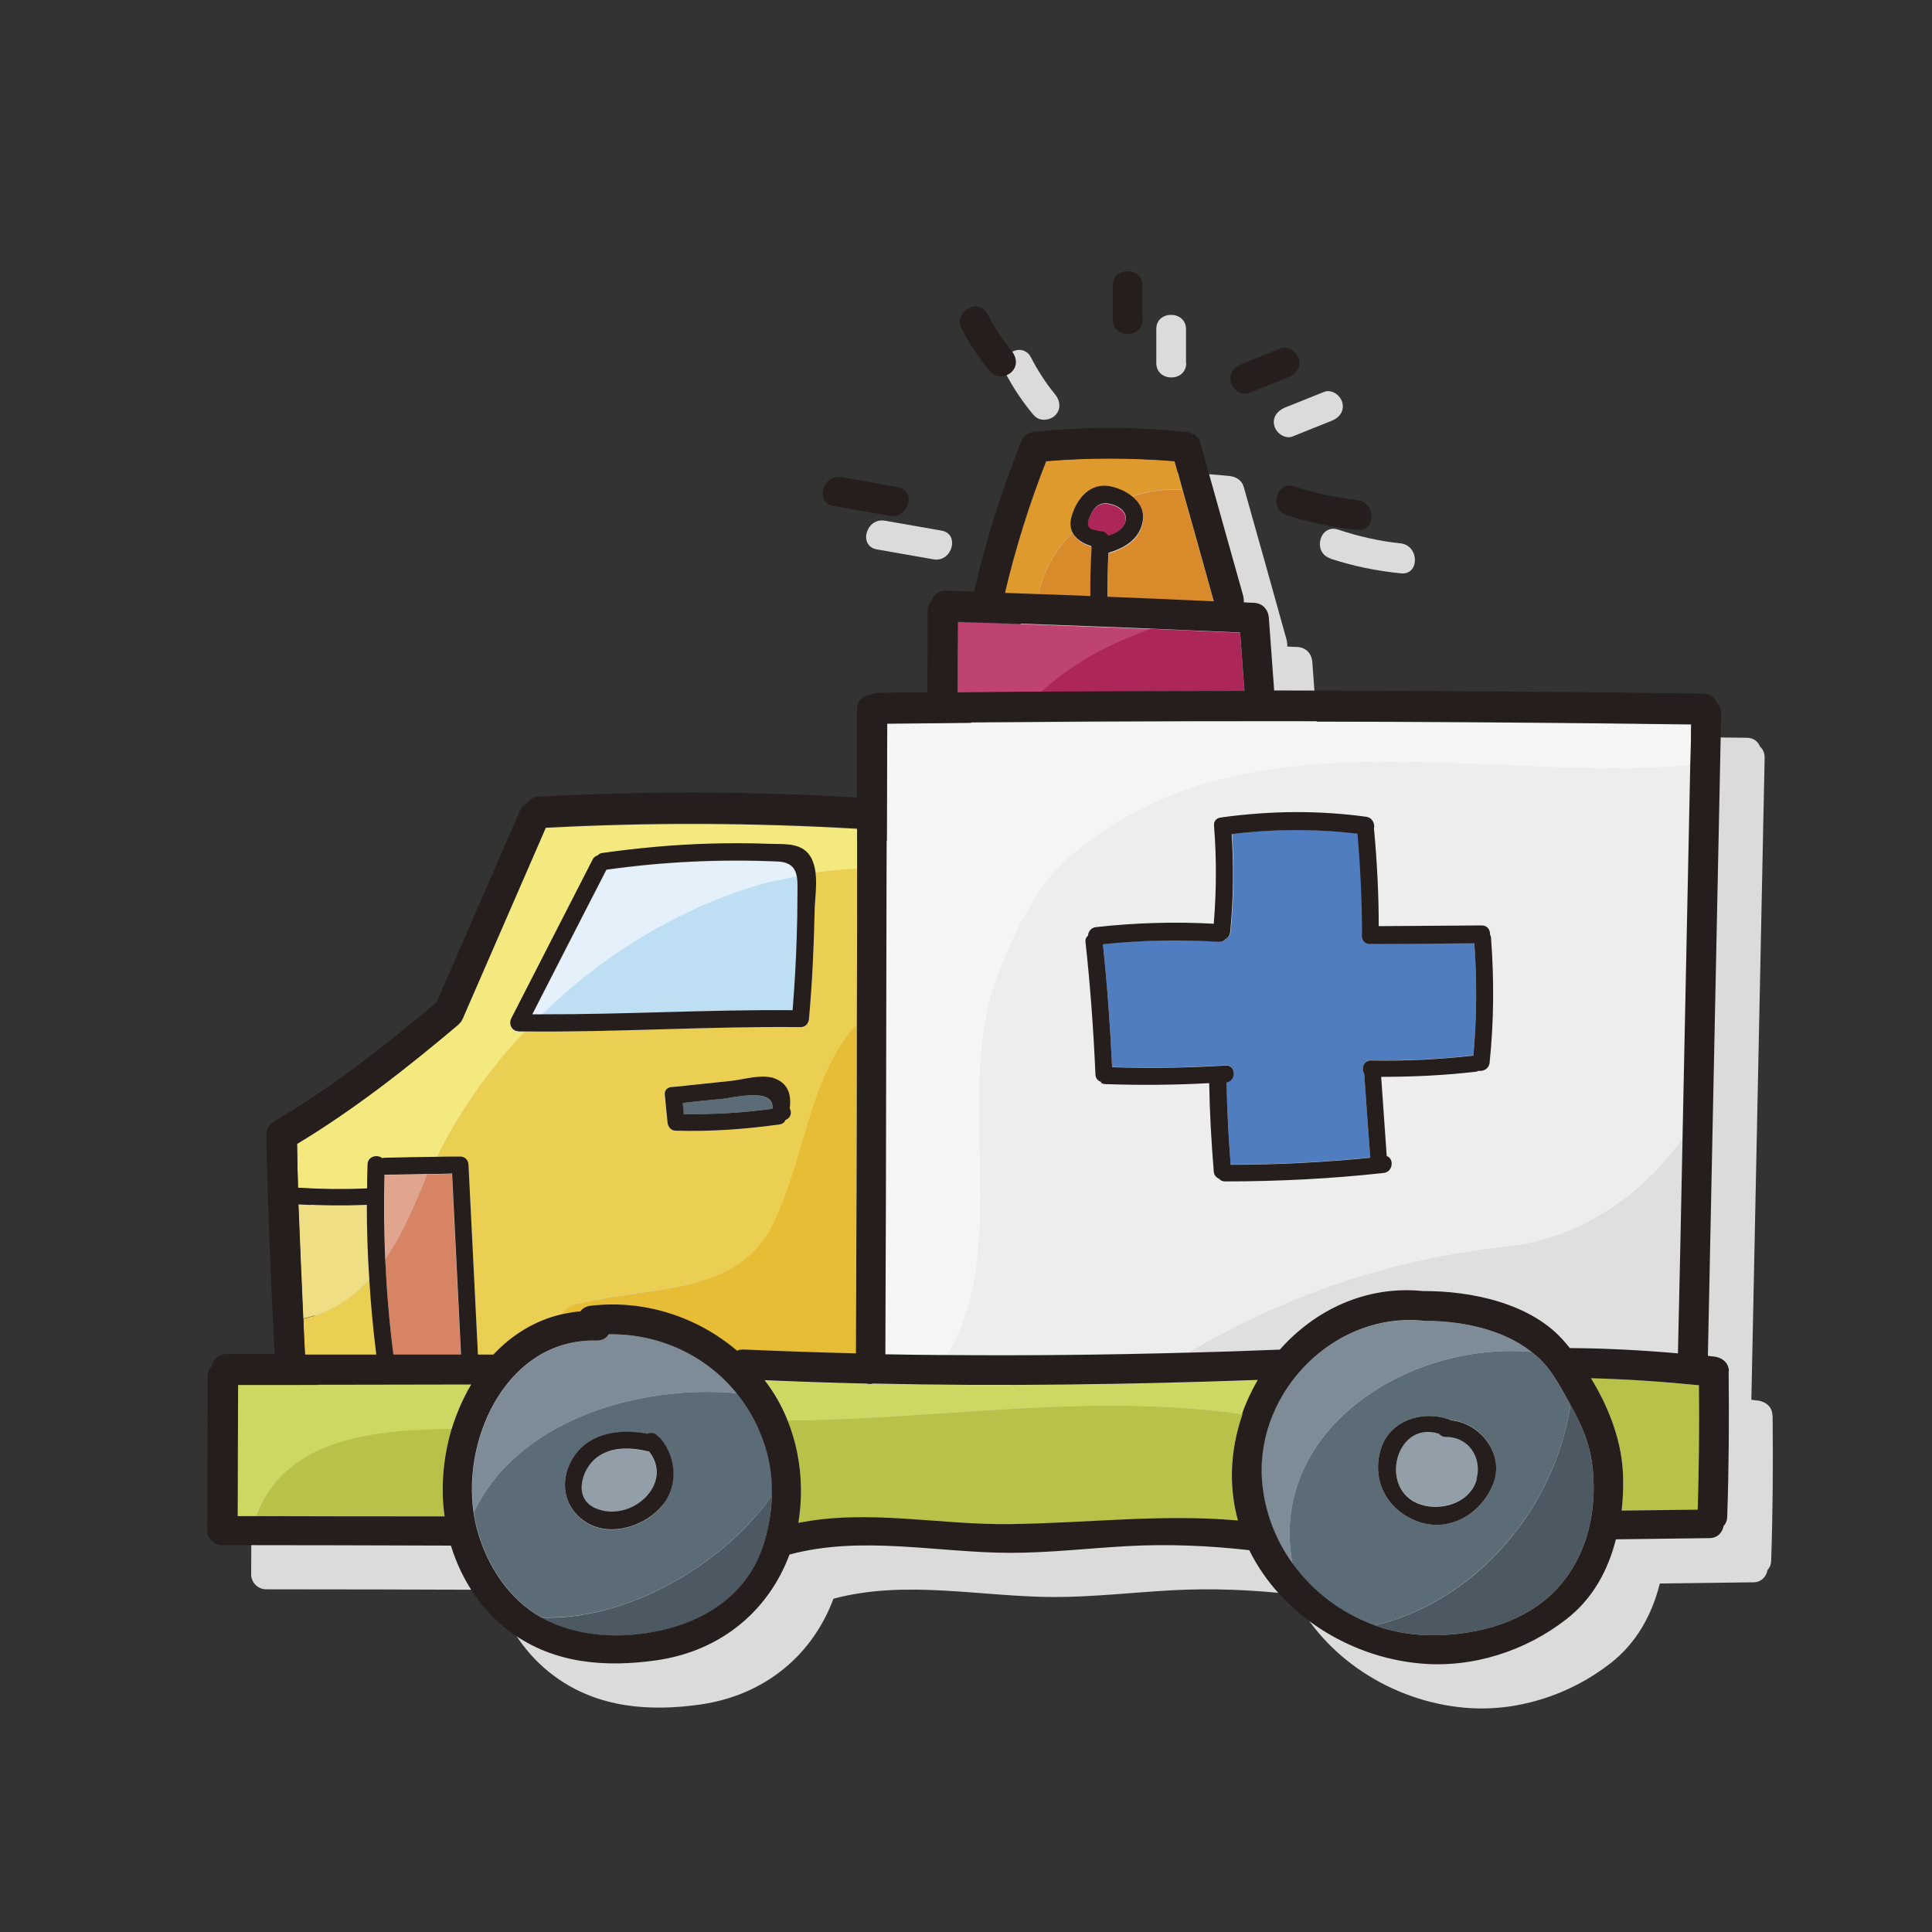 <?xml version="1.0" encoding="UTF-8"?><svg id="b" xmlns="http://www.w3.org/2000/svg" viewBox="0 0 80 80"><rect x="0" y="0" width="80" height="80" fill="#333333" stroke="none"/><g id="c"><rect width="80" height="80" fill="#fff" opacity="0" stroke-width="0"/><path d="m73.39,58.61c0-.36-.28-.58-.62-.62-.08,0-.17-.02-.25-.03.18-8.86.37-17.72.55-26.58,0-.21-.07-.36-.19-.46-.08-.21-.26-.37-.55-.37-5.92-.08-11.84-.13-17.77-.13-.07-1-.15-2.01-.22-3.01-.03-.35-.26-.6-.62-.62-.14,0-.28-.01-.42-.02.01-.08,0-.16-.02-.26-.59-2.12-1.18-4.23-1.78-6.35-.08-.28-.32-.42-.59-.45-2.08-.21-4.16-.21-6.23-.01-.3.03-.48.17-.6.45-.8,2-1.45,4.06-1.93,6.16,0,0,0,0,0,.01-.39-.01-.79-.03-1.19-.04-.31,0-.5.18-.57.41-.1.1-.17.24-.17.42,0,1.13,0,2.25-.01,3.38-.68,0-1.36.01-2.04.02-.12,0-.22.03-.3.08-.29.02-.57.22-.57.59,0,1.22,0,2.44-.01,3.66-4.39-.26-8.79-.27-13.18-.03-.23.01-.4.13-.49.29-.11.05-.21.14-.27.29-1.14,2.62-2.29,5.25-3.43,7.88,0,.02-.01.03-.02.05-2.12,1.79-4.34,3.53-6.74,4.94-.19.11-.31.32-.31.53.05,3.04.19,6.07.34,9.11-.67,0-1.34,0-2.01,0-.35,0-.54.24-.59.5-.1.1-.17.24-.17.42,0,2.12-.01,4.25-.02,6.37,0,.34.28.62.62.62,3.16,0,6.32.01,9.47.02.44,1.42,1.27,2.71,2.5,3.6,1.77,1.29,3.9,1.45,6.01,1.15,2.73-.39,4.67-2.11,5.51-4.38,2.99-.8,6.09-.08,9.13-.07,1.63,0,3.25-.19,4.88-.28,1.68-.09,3.36-.02,5.03.17,1.29,2.62,4.09,4.42,7.07,4.69,2.16.2,4.37-.51,6.07-1.84,1.08-.84,1.72-2.02,2.04-3.3,1.29-.02,2.58-.03,3.87-.05.34,0,.54-.24.59-.51.09-.1.15-.23.15-.39.07-2.01.08-4.02.06-6.04h0Z" fill="#dbdbdb" stroke-width="0"/><path d="m55.08,23.13c.95.31,1.92.51,2.92.61.79.09.78-1.15,0-1.24-.88-.09-1.75-.29-2.59-.57-.76-.25-1.08.94-.33,1.19h0Z" fill="#dbdbdb" stroke-width="0"/><path d="m53.53,18.07c.54-.22,1.08-.43,1.62-.65.31-.12.53-.41.43-.76-.08-.3-.45-.56-.76-.43-.54.22-1.08.43-1.62.65-.31.13-.53.41-.43.76.08.3.45.56.76.43h0Z" fill="#dbdbdb" stroke-width="0"/><path d="m49.11,15.03c0-.46,0-.93,0-1.4,0-.79-1.24-.79-1.23,0v1.4c0,.8,1.24.8,1.24,0h0Z" fill="#dbdbdb" stroke-width="0"/><path d="m42.82,17.2c.21.26.65.22.87,0,.26-.25.21-.61,0-.87-.39-.47-.72-.99-1-1.53-.37-.71-1.43-.08-1.07.62.33.64.73,1.23,1.19,1.78h0Z" fill="#dbdbdb" stroke-width="0"/><path d="m36.31,22.75c.78.14,1.56.27,2.34.41.78.14,1.11-1.06.33-1.19-.78-.14-1.56-.27-2.34-.41-.78-.13-1.11,1.05-.33,1.19h0Z" fill="#dbdbdb" stroke-width="0"/><path d="m21.73,42.71c-1.48,1.57-2.72,3.33-3.64,5.2-.72.01-1.43.02-2.15.04-.04,0-.08,0-.11.02-.19-.17-.6-.09-.61.25-.01.33-.02.66-.02,1,0,0,0,0-.01,0-.95.04-1.9.03-2.85-.03-.02-.61-.03-1.21-.04-1.82,2.37-1.43,4.57-3.16,6.68-4.94.08-.07.14-.15.17-.23.01-.02.03-.04.03-.06,1.14-2.62,2.28-5.24,3.42-7.86,4.29-.23,8.6-.21,12.89.04,0,.56,0,1.12,0,1.68-.57.03-1.15.08-1.72.16-.06-.45-.22-.85-.64-1.04-.38-.18-.89-.13-1.29-.15-.8-.03-1.59-.03-2.39-.01-1.51.04-3.02.18-4.51.39-.09.01-.15.05-.19.1-.08.02-.16.07-.21.17-1.12,2.19-2.25,4.39-3.37,6.58-.12.24.03.53.3.53.09,0,.17,0,.26,0h0Z" fill="#f3e97e" stroke-width="0"/><path d="m31.77,36.55c-.32.09-.64.18-.95.28.31-.1.63-.2.95-.28h0Z" fill="#bedef4" stroke-width="0"/><path d="m45.87,24.74c0-.61,0-1.22.04-1.82.65-.2,1.25-.53,1.41-1.26.1-.46-.12-.84-.46-1.1.68-.22,1.39-.33,2.1-.28.44,1.55.87,3.1,1.3,4.65-1.46-.07-2.93-.13-4.4-.19h0Z" fill="#d98a2b" stroke-width="0"/><path d="m12.56,54.61c1.14-.27,2.02-.86,2.74-1.64.06,1.05.16,2.09.29,3.14-.98,0-1.97,0-2.96,0-.03-.5-.05-1-.07-1.5h0Z" fill="#ebcf53" stroke-width="0"/><path d="m19.62,62.63c-.47-3.23,1.49-7.22,5.1-7.12.24,0,.41-.1.5-.26,2.08-.03,4.02.87,5.29,2.44-4.08-.37-9.1,1.13-10.89,4.94h0Z" fill="#7d8c97" stroke-width="0"/><path d="m28.81,37.61s.06-.02.08-.04c-.03.01-.06.03-.08.04h0Z" fill="#bedef4" stroke-width="0"/><path d="m48.64,19.11c.11.39.22.77.32,1.16-.71-.04-1.42.06-2.1.28-.27-.21-.6-.34-.91-.4-.83-.14-1.36.54-1.57,1.26-.07.26-.05.47.03.64-.72.72-1.23,1.61-1.4,2.57-.47-.02-.93-.03-1.4-.05.44-1.86,1.01-3.69,1.71-5.47,1.77-.15,3.55-.14,5.32,0h0Z" fill="#de9a2d" stroke-width="0"/><path d="m53.01,55.89s-.09-.01-.14,0c-1.21.05-2.41.09-3.62.12,4-2.35,8.34-3.86,13.18-4.38,2.89-.31,5.55-2.05,7.25-4.45-.06,2.96-.12,5.92-.19,8.88-1.49-.13-2.98-.21-4.48-.22-.06-.08-.12-.15-.18-.22-1.36-1.63-3.88-2.15-5.9-2.14-2.35-.24-4.47.78-5.93,2.43h0Z" fill="#dfdfdf" stroke-width="0"/><path d="m29.62,37.27c.07-.03.15-.06.22-.09-.08.03-.15.06-.22.09h0Z" fill="#bedef4" stroke-width="0"/><path d="m41.36,40.28c-1.93,5.08.58,11.19-2.11,15.83-.86,0-1.72-.02-2.58-.03.04-8.71.03-17.41.07-26.11,11.1-.13,22.2-.12,33.29.03-.01.57-.02,1.13-.04,1.7-8.52.72-18.34-2.27-25.39,3.55-1.62,1.26-2.52,3.24-3.24,5.04h0Z" fill="#f5f5f5" stroke-width="0"/><path d="m30.17,37.06c.22-.08.43-.16.65-.23-.22.07-.43.15-.65.23h0Z" fill="#bedef4" stroke-width="0"/><path d="m58.93,54.69c1.54,0,3.26.32,4.49,1.29-5.1-.45-10.93,3.22-9.9,8.78-.74-1.02-1.2-2.24-1.28-3.55-.2-3.62,3.03-6.88,6.68-6.51h0Z" fill="#7d8c97" stroke-width="0"/><path d="m47.64,26.05c-1.7.59-3.22,1.4-4.56,2.62-1.14,0-2.29.02-3.43.03,0-.98,0-1.96.01-2.94,2.66.08,5.32.18,7.98.29h0Z" fill="#be4371" stroke-width="0"/><path d="m16.29,56.1c-.17-1.32-.28-2.65-.34-3.97.73-1.06,1.25-2.31,1.73-3.51.34,0,.69,0,1.03-.02.12,2.5.25,5,.37,7.5-.93,0-1.86,0-2.8,0h0Z" fill="#d78465" stroke-width="0"/><path d="m51.35,26.21c.06.81.12,1.62.18,2.42-2.82,0-5.64.01-8.45.03,1.34-1.22,2.87-2.03,4.56-2.62,1.24.05,2.47.11,3.71.16h0Z" fill="#ad265a" stroke-width="0"/><path d="m17.69,48.62c-.48,1.2-1.01,2.45-1.73,3.51-.05-1.16-.06-2.32-.03-3.48,0,0,.01,0,.02,0,.58,0,1.17-.02,1.75-.03h0Z" fill="#e0a58e" stroke-width="0"/><path d="m32.57,46.36c.19-.11.2-.31.12-.46.08-.6-.08-1.09-.76-1.28-.48-.13-1.2.09-1.69.14-.76.08-1.52.16-2.28.24-.02,0-.05,0-.07.01-.19-.02-.4.08-.37.33.04.38.07.76.11,1.13.02.2.15.35.35.35,1.44.04,2.86-.06,4.29-.26.13-.02.21-.09.24-.18.02-.01.04-.02.06-.03h0Zm-12.14,9.74s-.05,0-.08,0h-.56c-.13-2.62-.26-5.23-.39-7.85,0-.19-.15-.36-.35-.35-.32,0-.64,0-.96.01.92-1.87,2.16-3.63,3.64-5.2,3.81.04,7.61-.22,11.42-.18.18,0,.29-.11.33-.25.01-.03.02-.07.02-.11.13-1.46.2-2.92.23-4.38,0-.46.11-1.1.04-1.66.57-.08,1.14-.14,1.72-.16,0,2.15,0,4.3-.01,6.44-2.03,2.32-2.1,5.56-3.47,8.3-1.44,2.88-4.86,2.52-7.92,3.24-.24,0-.63.16-.82.47-1.12.26-2.07.86-2.83,1.67h0Z" fill="#ebcf53" stroke-width="0"/><path d="m32.83,41.83c-3.47-.03-6.93.18-10.4.17.09-.09.18-.18.28-.27.09-.09.19-.17.28-.26.55-.5,1.12-.98,1.72-1.43.14-.1.28-.21.42-.31.09-.06.17-.12.26-.18.92-.64,1.88-1.2,2.88-1.69.1-.05.21-.1.31-.15.08-.04.15-.07.23-.11.03-.01.05-.02.08-.04.18-.08.36-.16.55-.23.03-.01.06-.02.09-.04.03-.01.06-.03.1-.04.07-.03.15-.06.22-.09.11-.04.21-.08.32-.12.22-.08.43-.15.65-.23.31-.1.63-.2.95-.28.12-.04.24-.07.36-.09.29-.07.58-.13.87-.19.05.25.03.55.03.85,0,.56-.01,1.12-.03,1.69-.03,1.01-.09,2.01-.17,3.01h0Z" fill="#bedef4" stroke-width="0"/><path d="m30.17,37.06c-.11.04-.21.08-.32.12.11-.04.21-.08.32-.12h0Z" fill="#bedef4" stroke-width="0"/><path d="m10.6,62.79c-.26,0-.51,0-.77,0,0-1.81.01-3.62.02-5.44,3.22,0,6.44,0,9.65-.01-.34.57-.61,1.2-.81,1.85-3.13.03-6.92.34-8.09,3.61h0Z" fill="#ced762" stroke-width="0"/><path d="m32.13,36.46c-.12.03-.24.06-.36.09-.32.08-.64.18-.95.28-.22.07-.43.15-.65.23-.11.04-.21.08-.32.12-.08.03-.15.06-.22.09-.03.01-.06.03-.1.04-.03.01-.06.03-.09.04-.18.07-.37.15-.55.23-.03.01-.05.03-.08.04-.08.03-.15.07-.23.11-.1.05-.21.1-.31.15-1,.48-1.96,1.05-2.88,1.69-.09.06-.17.12-.26.18-.14.1-.28.2-.42.31-.6.45-1.17.92-1.72,1.43-.1.08-.19.17-.28.26-.09.09-.19.18-.28.27-.13,0-.25,0-.38,0,1.02-2,2.05-4,3.07-5.99h0c2.34-.33,4.69-.44,7.05-.34.56.02.75.26.82.6-.29.06-.58.12-.87.19h0Z" fill="#e4f1fa" stroke-width="0"/><path d="m56.91,67.31c4.22-1,7.47-4.85,8.12-9.14,0,0,0,.01.01.02.5.89.83,1.7.92,2.72.17,1.89-.34,3.81-1.74,5.13-1.34,1.25-3.33,1.71-5.11,1.67-.76-.02-1.5-.16-2.19-.41h0Z" fill="#4c5962" stroke-width="0"/><path d="m28.81,37.61c-.08.04-.15.07-.23.11.08-.04.15-.07.23-.11h0Z" fill="#bedef4" stroke-width="0"/><path d="m61.83,61.43c.49-1.24-.55-2.53-1.77-2.63-1.08-.43-2.5-.02-2.88,1.19-.42,1.36.31,2.63,1.64,3.05,1.29.4,2.55-.42,3.01-1.6h0Zm3.2-3.26c-.65,4.28-3.9,8.13-8.12,9.14-1.36-.49-2.55-1.39-3.39-2.55-1.03-5.55,4.8-9.23,9.9-8.78.13.1.25.2.37.32.53.52.88,1.23,1.24,1.87h0Z" fill="#5b6c77" stroke-width="0"/><path d="m31.52,64.22c-.63,1.72-2.11,2.76-3.82,3.22-1.62.43-3.48.42-5.01-.31-.1-.05-.19-.1-.29-.15,3.59.14,7.57-2.21,9.56-5.05-.02.78-.17,1.56-.44,2.3h0Z" fill="#4c5962" stroke-width="0"/><path d="m61.68,44.03c.18-1.72.19-3.44.06-5.17,0-.05-.02-.1-.04-.14.01-.18-.1-.38-.34-.38-1.42.01-2.85.02-4.27.03,0-1.32-.07-2.65-.19-3.97,0-.02,0-.04-.01-.06.05-.2-.05-.46-.32-.5-1.98-.27-3.95-.25-5.94.02-.02,0-.03,0-.04.01-.17,0-.34.11-.32.34.11,1.36.1,2.71-.01,4.06-1.63-.09-3.26-.04-4.88.14-.21.02-.32.2-.33.36-.07.05-.12.14-.1.27.2,1.82.33,3.64.41,5.46,0,.17.11.28.24.32.05.03.1.05.17.05,1.44.05,2.88.04,4.31-.04.02,1.22.09,2.45.19,3.66.01.15.1.25.22.3.05.07.14.11.25.11,2.19,0,4.38-.11,6.56-.35.4-.04.44-.6.13-.7-.08-1.09-.15-2.19-.23-3.28,1.3,0,2.6-.06,3.9-.21.05,0,.09-.02.13-.04.2.03.43-.08.46-.33h0Zm-22.44,12.08c2.69-4.64.18-10.74,2.11-15.83.72-1.8,1.62-3.78,3.24-5.04,7.05-5.82,16.87-2.83,25.39-3.55-.11,5.16-.21,10.32-.32,15.48h0c-1.71,2.41-4.36,4.15-7.25,4.45-4.84.52-9.18,2.03-13.18,4.38-3.33.09-6.66.13-9.99.1h0Z" fill="#eeeded" stroke-width="0"/><path d="m51.45,58.56c-6.33-.91-12.5.21-18.83.26-.24-.6-.56-1.16-.95-1.66,1.4.06,2.81.11,4.21.14.09.02.19.03.28,0,5.31.12,10.62.04,15.93-.15-.26.45-.48.92-.65,1.41h0Z" fill="#ced762" stroke-width="0"/><path d="m33,36.27h0c-.29.06-.58.12-.87.19.29-.07.58-.14.87-.19h0Z" fill="#bedef4" stroke-width="0"/><path d="m15.29,52.96c-.71.78-1.59,1.38-2.74,1.64-.07-1.58-.14-3.15-.2-4.73.94.06,1.88.07,2.82.03,0,0,0,0,.01,0,0,1.02.03,2.04.1,3.05h0Z" fill="#f0de84" stroke-width="0"/><path d="m35.47,42.42c0,4.54-.02,9.08-.04,13.63-1.55-.04-3.09-.09-4.64-.16-.11,0-.2.01-.28.05-1.64-1.4-3.85-2.13-6.07-1.86-.19.02-.33.11-.42.23-.26.02-.52.07-.77.12.19-.31.58-.47.82-.47,3.06-.72,6.48-.36,7.92-3.24,1.37-2.75,1.44-5.98,3.47-8.3h0Z" fill="#e6bd35" stroke-width="0"/><path d="m51.45,58.56c-.26.76-.42,1.56-.44,2.38-.01.71.07,1.38.25,2.03-3.16-.28-6.25.11-9.43.15-2.94.04-5.87-.63-8.77-.05.15-.93.15-1.91-.05-2.91-.09-.46-.23-.91-.4-1.34,6.33-.05,12.5-1.17,18.83-.26h0Z" fill="#bac148" stroke-width="0"/><path d="m29.53,37.31s-.06.02-.09.04c.03-.01.06-.02.09-.04h0Z" fill="#bedef4" stroke-width="0"/><path d="m27.44,62.32c.64-.8.55-1.95-.07-2.71-.02-.03-.04-.06-.07-.08-.03-.03-.06-.06-.09-.09-.13-.12-.28-.12-.4-.06-1.09-.21-2.36-.07-3.03.92-.65.94-.48,2.16.52,2.76,1.02.62,2.46.12,3.15-.74h0Zm-7.66,1.07c-.07-.25-.12-.5-.16-.76,1.79-3.81,6.81-5.31,10.89-4.94.47.58.85,1.24,1.11,1.99.26.73.37,1.48.35,2.24-2,2.84-5.97,5.2-9.56,5.05-1.34-.76-2.22-2.13-2.63-3.58h0Z" fill="#5b6c77" stroke-width="0"/><path d="m22.42,42c.09-.09.19-.18.28-.27-.09.09-.19.18-.28.27h0Z" fill="#bedef4" stroke-width="0"/><path d="m43.01,24.63c.17-.96.68-1.85,1.4-2.57.14.29.45.48.79.58,0,.03,0,.06.01.1-.04.66-.06,1.31-.05,1.97-.72-.03-1.43-.05-2.15-.08h0Z" fill="#d98a2b" stroke-width="0"/><path d="m18.41,62.8c-2.6,0-5.2-.01-7.8-.02,1.18-3.26,4.97-3.58,8.09-3.61-.35,1.18-.46,2.44-.29,3.62h0Z" fill="#bac148" stroke-width="0"/><path d="m70.36,57.36c.02,1.72,0,3.43-.05,5.15-1.05.01-2.11.03-3.16.04.05-.45.07-.9.06-1.34-.02-1.45-.56-2.88-1.33-4.14,1.49.04,2.98.14,4.47.29h0Z" fill="#bac148" stroke-width="0"/><path d="m59.87,59.49c.96-.01,1.52.86,1.28,1.75-.25.92-1.3,1.28-2.14,1.1-2.01-.43-1.29-3.59.58-2.98.06.08.15.13.27.13h0Z" fill="#929fa9" stroke-width="0"/><path d="m61.05,39.05c.11,1.55.1,3.1-.04,4.65-1.41.16-2.82.23-4.24.2-.32,0-.41.34-.28.55.08,1.16.16,2.32.25,3.48-1.92.19-3.85.29-5.78.29-.09-1.13-.15-2.27-.17-3.41.41-.06.4-.73-.04-.7-1.57.1-3.13.12-4.7.07-.08-1.7-.2-3.39-.38-5.09,1.6-.17,3.21-.2,4.82-.1.12,0,.21-.04.27-.11.1-.05.18-.15.2-.29.13-1.35.15-2.71.06-4.06,1.74-.22,3.48-.22,5.21-.02.12,1.36.18,2.72.19,4.08,0,.02,0,.04,0,.06-.04.2.07.43.33.43,1.44,0,2.88-.02,4.32-.03h0Z" fill="#507dbf" stroke-width="0"/><path d="m46.02,20.9c.41.11.74.42.52.85-.13.24-.39.37-.66.45-.06-.09-.15-.17-.28-.18-.13-.01-.25-.04-.38-.08-.3-.09-.15-.43-.06-.62.18-.38.44-.54.86-.42h0Z" fill="#ad265a" stroke-width="0"/><path d="m29.92,45.5c.42-.04,2.15-.5,2.05.41-1.22.17-2.44.24-3.67.22-.01-.15-.03-.31-.04-.46.55-.06,1.11-.12,1.66-.17h0Z" fill="#5b6c77" stroke-width="0"/><path d="m28.58,37.72c-.1.05-.21.1-.31.15.1-.05.21-.1.31-.15h0Z" fill="#bedef4" stroke-width="0"/><path d="m26.87,60.12c1.05,1.33-.76,2.98-2.23,2.34-.93-.41-.57-1.61.05-2.09.62-.48,1.46-.43,2.18-.25h0Z" fill="#929fa9" stroke-width="0"/><path d="m25.39,39.56c-.09.06-.17.12-.26.18.08-.06.17-.12.26-.18h0Z" fill="#bedef4" stroke-width="0"/><path d="m24.71,40.05c-.6.45-1.17.92-1.72,1.43.55-.5,1.12-.98,1.72-1.43h0Z" fill="#bedef4" stroke-width="0"/><path d="m22.99,41.47c-.1.09-.19.17-.28.26.09-.09.19-.18.28-.26h0Z" fill="#bedef4" stroke-width="0"/><path d="m25.12,36.01h0c2.34-.33,4.69-.44,7.05-.34.56.02.75.26.82.6h0c.05.25.03.55.03.86,0,.56-.01,1.12-.03,1.69-.03,1.01-.09,2.01-.17,3.01-3.47-.03-6.93.18-10.4.17h0c-.13,0-.25,0-.38,0,1.02-2,2.05-4,3.07-5.99h0Zm-3.65,6.7c.09,0,.17,0,.26,0,3.81.04,7.61-.22,11.42-.18.18,0,.29-.11.33-.25.01-.03.02-.07.02-.11.13-1.46.2-2.92.23-4.38,0-.46.11-1.1.04-1.66-.06-.45-.22-.85-.64-1.04-.38-.18-.89-.13-1.29-.15-.8-.03-1.59-.03-2.39-.01-1.51.04-3.02.18-4.51.39-.09.01-.15.05-.19.1-.08.02-.16.07-.21.17-1.12,2.19-2.25,4.39-3.37,6.58-.12.24.03.53.3.53h0Z" fill="#251e1c" stroke-width="0"/><path d="m70.31,62.51c-1.05.01-2.11.03-3.16.04.05-.45.07-.9.06-1.34-.02-1.45-.56-2.88-1.33-4.14,1.49.04,2.98.14,4.47.29.02,1.72,0,3.43-.05,5.15h0Zm-6.09,3.53c-1.34,1.25-3.33,1.71-5.11,1.67-.76-.02-1.5-.16-2.19-.41-1.36-.49-2.55-1.39-3.39-2.55-.74-1.02-1.2-2.24-1.28-3.55-.2-3.62,3.03-6.88,6.68-6.51,1.54,0,3.26.32,4.49,1.29.13.1.25.2.37.32.53.52.88,1.23,1.24,1.87,0,0,0,.01.01.02.5.89.83,1.7.92,2.72.17,1.89-.34,3.81-1.74,5.13h0Zm-12.77-7.49c-.26.76-.42,1.56-.44,2.38-.01.71.07,1.38.25,2.03-3.16-.28-6.25.11-9.43.15-2.94.04-5.87-.63-8.77-.05.15-.93.15-1.91-.05-2.91-.09-.46-.23-.91-.4-1.34-.24-.6-.56-1.16-.95-1.66,1.4.06,2.81.11,4.21.14.09.02.19.03.28,0,5.31.12,10.62.04,15.93-.15-.26.45-.48.92-.65,1.41h0Zm-19.93,5.66c-.63,1.72-2.11,2.76-3.82,3.22-1.62.43-3.48.42-5.01-.31-.1-.05-.19-.1-.29-.15-1.34-.76-2.22-2.13-2.63-3.58-.07-.25-.12-.5-.16-.76-.47-3.23,1.49-7.22,5.1-7.12.24,0,.41-.1.5-.26,2.08-.03,4.02.87,5.29,2.44.47.58.85,1.24,1.11,1.99.26.73.37,1.48.35,2.24-.02.78-.17,1.56-.44,2.3h0Zm-12.82-5.04c-.35,1.18-.46,2.44-.29,3.62h0c-2.6,0-5.2,0-7.8-.01-.26,0-.51,0-.77,0,0-1.81.01-3.62.02-5.44,3.22,0,6.44,0,9.65-.01-.34.57-.61,1.2-.81,1.85h0Zm-3.11-3.08c-.98,0-1.97,0-2.96,0-.03-.5-.05-1-.07-1.5-.07-1.58-.14-3.15-.2-4.73.94.06,1.88.07,2.82.03,0,0,0,0,.01,0,0,1.02.03,2.04.1,3.05h0c.06,1.05.16,2.1.29,3.14h0Zm3.5,0c-.93,0-1.86,0-2.8,0-.17-1.32-.28-2.65-.34-3.97-.05-1.16-.06-2.32-.03-3.48,0,0,.01,0,.02,0,.58,0,1.17-.02,1.75-.03.34,0,.69,0,1.03-.02.12,2.5.25,5,.37,7.5h0Zm-.11-13.69c.08-.07.14-.15.17-.23.01-.02.03-.04.03-.06,1.14-2.62,2.28-5.24,3.42-7.86,4.29-.23,8.6-.21,12.89.04,0,.56,0,1.12,0,1.68,0,2.15,0,4.3-.01,6.44,0,4.54-.02,9.08-.04,13.63-1.55-.04-3.09-.09-4.64-.16-.11,0-.2.01-.28.05-1.64-1.4-3.85-2.13-6.07-1.86-.19.02-.33.11-.42.23-.26.02-.52.07-.77.12-1.12.26-2.07.86-2.83,1.67-.03,0-.05,0-.08,0h-.56c-.13-2.62-.26-5.23-.39-7.85,0-.19-.15-.36-.35-.35-.32,0-.64,0-.96.01-.72.01-1.43.02-2.15.04-.04,0-.08,0-.11.02-.19-.17-.6-.09-.61.25-.01.33-.02.66-.02,1,0,0,0,0-.01,0-.95.04-1.9.03-2.85-.03-.02-.61-.03-1.21-.04-1.82,2.37-1.43,4.57-3.16,6.68-4.94h0Zm17.76-12.45c11.1-.13,22.2-.12,33.29.03-.01.57-.02,1.13-.04,1.7-.11,5.16-.21,10.32-.32,15.48h0c-.06,2.96-.12,5.92-.19,8.88-1.49-.13-2.98-.21-4.48-.22-.06-.08-.12-.15-.18-.22-1.36-1.63-3.88-2.15-5.9-2.14-2.35-.24-4.47.78-5.93,2.43-.04,0-.09-.01-.14,0-1.21.05-2.41.09-3.62.12-3.33.09-6.66.13-9.99.1-.86,0-1.72-.02-2.58-.03.04-8.71.03-17.41.07-26.11h0Zm2.92-4.21c2.66.08,5.32.18,7.98.29,1.24.05,2.47.11,3.71.16.06.81.12,1.62.18,2.42-2.82,0-5.64.01-8.45.03-1.14,0-2.29.02-3.43.03,0-.98,0-1.96.01-2.94h0Zm5.95-3.74c-.13-.01-.25-.04-.38-.08-.3-.09-.15-.43-.06-.62.18-.38.44-.54.86-.42.41.11.74.42.52.85-.13.24-.39.37-.66.45-.06-.09-.15-.17-.28-.18h0Zm-2.29-2.91c1.77-.15,3.55-.14,5.32,0,.11.39.22.77.32,1.16.44,1.55.87,3.1,1.3,4.65-1.46-.07-2.93-.13-4.4-.19,0-.61,0-1.22.04-1.82.65-.2,1.25-.53,1.41-1.26.1-.46-.12-.84-.46-1.1-.27-.21-.6-.34-.91-.4-.83-.14-1.36.54-1.57,1.26-.07.26-.05.47.03.64.14.29.45.48.79.58,0,.03,0,.06.01.1-.04.66-.06,1.31-.05,1.97-.72-.03-1.43-.05-2.15-.08-.47-.02-.93-.03-1.4-.05.44-1.86,1.01-3.69,1.71-5.47h0Zm28.27,37.7c0-.36-.28-.58-.62-.62-.08,0-.17-.02-.25-.03.18-8.86.37-17.72.55-26.58,0-.21-.07-.35-.19-.46-.08-.21-.26-.37-.55-.38-5.92-.08-11.84-.12-17.77-.13-.07-1-.15-2.01-.22-3.01-.03-.35-.26-.6-.62-.62-.14,0-.28-.01-.42-.02.01-.08,0-.17-.02-.26-.59-2.12-1.19-4.23-1.78-6.35-.08-.28-.32-.42-.6-.45-2.08-.21-4.15-.21-6.23-.01-.3.03-.48.17-.6.45-.8,2.01-1.45,4.06-1.93,6.17,0,0,0,0,0,.01-.39-.01-.79-.03-1.19-.04-.31,0-.5.18-.57.41-.1.1-.17.24-.17.42,0,1.13,0,2.25-.01,3.38-.68,0-1.36.01-2.04.02-.12,0-.22.03-.3.08-.29.02-.57.22-.57.59,0,1.22,0,2.44-.01,3.66-4.39-.26-8.79-.27-13.18-.03-.23.01-.4.13-.5.29-.11.05-.21.14-.27.29-1.14,2.63-2.29,5.25-3.43,7.88,0,.02-.01.03-.02.05-2.12,1.79-4.34,3.53-6.74,4.94-.19.11-.31.32-.31.53.05,3.04.19,6.07.34,9.1-.67,0-1.34,0-2.01,0-.35,0-.54.24-.59.5-.1.1-.17.24-.17.42,0,2.12-.01,4.25-.02,6.37,0,.34.28.62.62.62,3.16,0,6.32.01,9.47.02.44,1.42,1.27,2.71,2.5,3.6,1.77,1.29,3.9,1.45,6.01,1.15,2.73-.39,4.67-2.11,5.51-4.38,2.99-.8,6.09-.08,9.13-.07,1.63,0,3.25-.19,4.88-.28,1.68-.09,3.36-.02,5.03.17,1.29,2.62,4.09,4.42,7.07,4.69,2.16.2,4.37-.51,6.07-1.84,1.08-.84,1.72-2.02,2.04-3.3,1.29-.02,2.58-.03,3.87-.05.35,0,.54-.24.59-.5.09-.1.15-.23.15-.39.07-2.01.08-4.02.06-6.04h0Z" fill="#251e1c" stroke-width="0"/><path d="m61.15,61.25c-.25.92-1.3,1.28-2.14,1.1-2.01-.43-1.29-3.59.58-2.98.06.08.15.13.27.13.96-.01,1.52.86,1.28,1.75h0Zm-1.09-2.45c-1.08-.43-2.5-.02-2.88,1.19-.42,1.36.31,2.63,1.64,3.05,1.29.4,2.55-.42,3.01-1.6.49-1.24-.55-2.53-1.77-2.63h0Z" fill="#251e1c" stroke-width="0"/><path d="m50.47,39c.12,0,.21-.04.27-.11.1-.05.18-.15.2-.29.13-1.35.15-2.71.06-4.06,1.74-.22,3.48-.22,5.21-.02.12,1.36.18,2.72.19,4.08,0,.02,0,.04,0,.06-.04.2.07.43.33.43,1.44,0,2.88-.02,4.32-.03.11,1.55.1,3.1-.04,4.65-1.41.16-2.82.23-4.24.2-.32,0-.41.34-.28.55.08,1.16.16,2.32.25,3.48-1.92.19-3.85.29-5.78.29-.09-1.13-.15-2.27-.17-3.41.41-.06.4-.73-.04-.7-1.57.1-3.13.12-4.7.07-.08-1.7-.2-3.39-.38-5.09,1.6-.17,3.21-.2,4.82-.1h0Zm-4.88,5.84s.1.05.17.05c1.44.05,2.88.04,4.31-.04.02,1.22.09,2.45.19,3.66.01.15.1.25.22.3.05.07.14.11.25.11,2.19,0,4.38-.11,6.56-.35.4-.04.44-.6.13-.7-.08-1.09-.15-2.19-.23-3.28,1.3,0,2.6-.06,3.9-.21.05,0,.09-.02.13-.04.2.03.43-.08.46-.33.18-1.72.19-3.44.06-5.17,0-.05-.02-.1-.04-.14.01-.18-.1-.38-.34-.38-1.42.01-2.85.02-4.27.03,0-1.32-.07-2.65-.19-3.97,0-.02,0-.04-.01-.06.05-.2-.05-.46-.32-.5-1.98-.27-3.95-.25-5.94.02-.02,0-.03,0-.04.01-.17,0-.34.11-.32.34.11,1.36.1,2.71-.01,4.06-1.63-.09-3.26-.04-4.88.14-.21.02-.32.2-.33.36-.07.05-.12.14-.1.27.2,1.82.33,3.64.41,5.46,0,.17.11.28.24.32h0Z" fill="#251e1c" stroke-width="0"/><path d="m53.28,21.33c.95.31,1.92.51,2.92.61.79.09.78-1.15,0-1.23-.88-.1-1.75-.29-2.59-.57-.76-.25-1.08.95-.33,1.19h0Z" fill="#251e1c" stroke-width="0"/><path d="m51.73,16.27c.54-.22,1.08-.43,1.62-.65.31-.13.53-.41.43-.76-.08-.29-.45-.56-.76-.43-.54.22-1.08.43-1.62.65-.31.13-.53.41-.43.76.08.3.45.56.76.43h0Z" fill="#251e1c" stroke-width="0"/><path d="m47.31,13.23c0-.46,0-.93,0-1.4,0-.8-1.24-.8-1.23,0v1.4c0,.8,1.24.8,1.24,0h0Z" fill="#251e1c" stroke-width="0"/><path d="m41.02,15.4c.21.26.65.22.87,0,.26-.25.21-.61,0-.87-.39-.47-.72-.99-1-1.53-.37-.71-1.43-.08-1.07.62.33.64.73,1.23,1.19,1.78h0Z" fill="#251e1c" stroke-width="0"/><path d="m34.51,20.95c.78.14,1.56.27,2.34.41.78.14,1.11-1.05.33-1.19-.78-.14-1.56-.27-2.34-.41-.78-.13-1.11,1.05-.33,1.19h0Z" fill="#251e1c" stroke-width="0"/><path d="m31.98,45.91c-1.22.17-2.44.24-3.67.22-.01-.15-.03-.31-.04-.46.55-.06,1.11-.12,1.66-.17.42-.04,2.15-.5,2.05.41h0Zm-.04-1.29c-.48-.13-1.2.09-1.69.14-.76.08-1.52.16-2.28.24-.02,0-.05,0-.07.01-.19-.02-.4.08-.37.33.04.38.07.76.11,1.13.02.2.15.35.35.35,1.44.04,2.86-.06,4.29-.26.13-.02.21-.09.24-.18.02-.01.04-.02.06-.03.19-.11.2-.31.12-.46.08-.6-.08-1.09-.76-1.28h0Z" fill="#251e1c" stroke-width="0"/><path d="m24.65,62.45c-.93-.41-.57-1.61.05-2.09.62-.48,1.46-.43,2.18-.25,1.05,1.33-.76,2.98-2.23,2.34h0Zm2.65-2.93s-.06-.06-.09-.09c-.13-.12-.28-.12-.4-.06-1.09-.21-2.36-.07-3.03.92-.65.94-.48,2.16.52,2.76,1.02.62,2.46.12,3.15-.74.64-.8.55-1.95-.07-2.71-.02-.03-.04-.06-.07-.08h0Z" fill="#251e1c" stroke-width="0"/></g></svg>